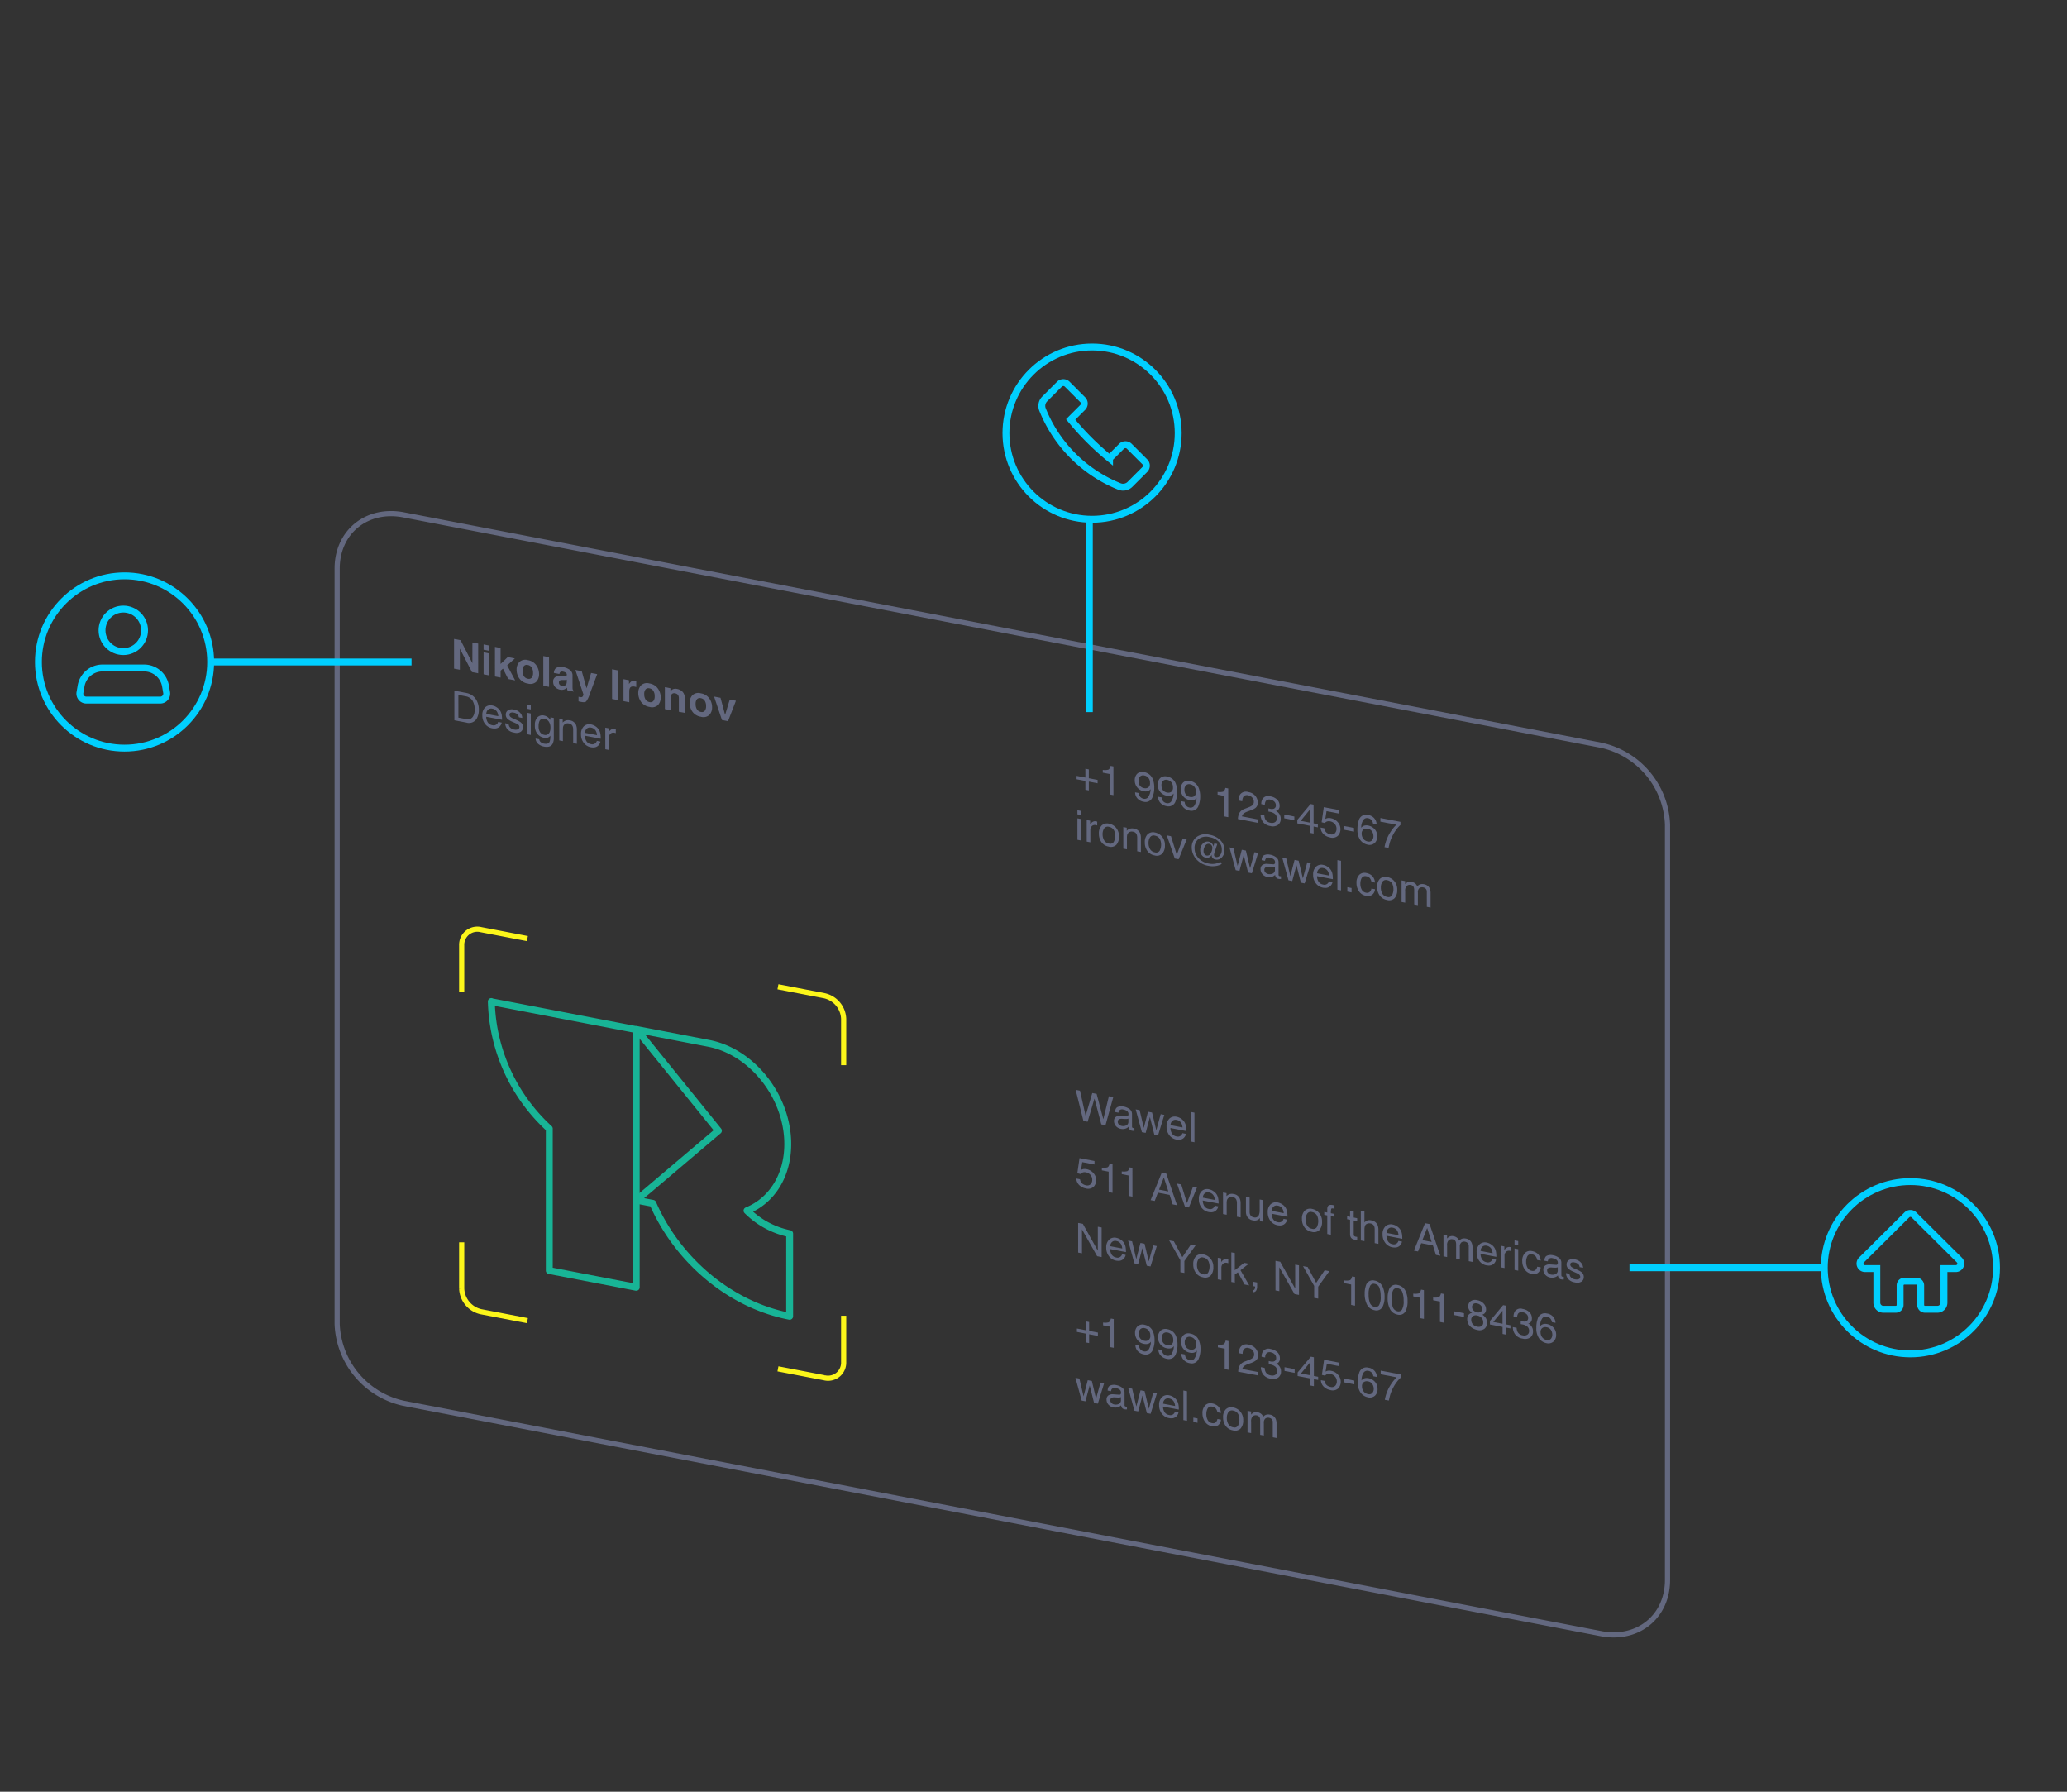 <svg id="Layer_3" data-name="Layer 3" xmlns="http://www.w3.org/2000/svg" viewBox="0 0 300 260"><rect x="0" y="0" width="300" height="260" fill="#333333" stroke="none"/><defs><style>.cls-1,.cls-2,.cls-3,.cls-5{fill:none;}.cls-1{stroke:#63687f;}.cls-1,.cls-3,.cls-5{stroke-miterlimit:10;}.cls-1,.cls-3{stroke-width:0.75px;}.cls-2{stroke:#18b496;stroke-linejoin:round;}.cls-3{stroke:#fcf61a;}.cls-4{fill:#63687f;}.cls-5{stroke:#00cfff;}</style></defs><title>illustr</title><path class="cls-1" d="M232.376,237.063,58.578,203.634a12.25,12.25,0,0,1-9.643-11.498V82.5c0-5.326,4.317-8.812,9.643-7.788l173.798,33.429a12.25,12.25,0,0,1,9.643,11.498V229.275C242.018,234.601,237.701,238.087,232.376,237.063Z"/><g id="Group-2-Copy"><path id="Path" class="cls-2" d="M71.31,145.334a25.893,25.893,0,0,0,8.412,18.445v20.594l12.618,2.427V149.407L79.722,146.98l-8.412-1.618Z"/><path id="Path-2" data-name="Path" class="cls-2" d="M114.333,166.011c0-6.847-5.143-13.391-11.468-14.607l-10.478-2.015,11.88,14.687-10.23,8.674-1.678,1.41,2.393.46c3.52,8.102,11.083,14.698,19.856,16.386V179.016a12.201,12.201,0,0,1-6.188-3.335C111.968,174.246,114.333,170.658,114.333,166.011Z"/></g><path class="cls-3" d="M76.546,136.202l-6.718-1.292a2.261,2.261,0,0,0-2.819,2.277v6.718"/><path class="cls-3" d="M122.447,154.567V147.849a3.581,3.581,0,0,0-2.819-3.361l-6.718-1.292"/><path class="cls-3" d="M112.91,198.634l6.718,1.292a2.261,2.261,0,0,0,2.819-2.277v-6.718"/><path class="cls-3" d="M67.009,180.268v6.718a3.581,3.581,0,0,0,2.819,3.361l6.718,1.292"/><path class="cls-4" d="M156.751,158.272l.811,3.649.969-3.308.631.121.973,3.68.807-3.338.637.122-1.126,4.079-.611-.117-.993-3.751-.995,3.369-.611-.117-1.125-4.51Z"/><path class="cls-4" d="M162.234,162.786a.53.53,0,0,0,.167.392.76.76,0,0,0,.395.207,1.111,1.111,0,0,0,.538-.026.575.575,0,0,0,.438-.615l0-.424a.762.762,0,0,1-.248.054,2.009,2.009,0,0,1-.298.001l-.319-.02a1.103,1.103,0,0,0-.43.037A.374.374,0,0,0,162.234,162.786Zm1.274-.82a.231.231,0,0,0,.243-.105.413.413,0,0,0,.035-.195.52.52,0,0,0-.194-.426,1.191,1.191,0,0,0-.546-.228.602.602,0,0,0-.585.11.61.61,0,0,0-.125.341l-.491-.094q.015-.576.374-.733a1.401,1.401,0,0,1,.839-.067,2.017,2.017,0,0,1,.898.383.883.883,0,0,1,.342.72l.001,1.804a.269.269,0,0,0,.032.138.205.205,0,0,0,.143.077c.023.005.05.009.079.013.029.001.06.003.094.003v.389a1.452,1.452,0,0,1-.187.008,1.4,1.4,0,0,1-.175-.025.544.544,0,0,1-.395-.269.872.872,0,0,1-.09-.307,1.024,1.024,0,0,1-.462.277,1.317,1.317,0,0,1-.663.028,1.226,1.226,0,0,1-.713-.4,1.073,1.073,0,0,1-.275-.716.705.705,0,0,1,.272-.624,1.101,1.101,0,0,1,.713-.158Z"/><path class="cls-4" d="M165.404,161.095l.604,2.583.61-2.35.59.113.615,2.571.639-2.33.526.101-.908,2.957-.546-.105-.639-2.546-.616,2.306-.546-.105-.905-3.305Z"/><path class="cls-4" d="M170.792,162.059a1.682,1.682,0,0,1,.646.282,1.563,1.563,0,0,1,.476.495,1.679,1.679,0,0,1,.211.593,3.771,3.771,0,0,1,.048.699l-2.295-.44a1.571,1.571,0,0,0,.226.809.947.947,0,0,0,.652.412.677.677,0,0,0,.856-.473l.517.099a.906.906,0,0,1-.137.36,1.019,1.019,0,0,1-.258.295.997.997,0,0,1-.593.202,1.788,1.788,0,0,1-.43-.035,1.652,1.652,0,0,1-.991-.614,1.965,1.965,0,0,1-.407-1.271,1.512,1.512,0,0,1,.409-1.146A1.143,1.143,0,0,1,170.792,162.059Zm.84,1.547a1.577,1.577,0,0,0-.149-.575.968.968,0,0,0-.722-.519.678.678,0,0,0-.608.147.81.81,0,0,0-.26.614Z"/><path class="cls-4" d="M172.835,161.357l.526.101.002,4.295-.526-.101Z"/><path class="cls-4" d="M156.757,171.123a.927.927,0,0,0,.418.703,1.194,1.194,0,0,0,.433.171.689.689,0,0,0,.692-.166.9.9,0,0,0,.225-.618,1.038,1.038,0,0,0-.269-.73,1.145,1.145,0,0,0-.641-.363.908.908,0,0,0-.467.016.762.762,0,0,0-.33.229l-.457-.114.318-2.193,2.175.417v.508l-1.78-.341-.177,1.129a1.03,1.03,0,0,1,.277-.113,1.339,1.339,0,0,1,.541.007,1.713,1.713,0,0,1,.977.559,1.484,1.484,0,0,1,.401,1.018,1.348,1.348,0,0,1-.368.976,1.216,1.216,0,0,1-1.169.229,1.829,1.829,0,0,1-.906-.46,1.42,1.42,0,0,1-.439-.97Z"/><path class="cls-4" d="M159.923,169.833l0-.403a2.009,2.009,0,0,0,.795-.032q.225-.088.336-.552l.415.079.002,4.169-.561-.107-.002-2.965Z"/><path class="cls-4" d="M162.811,170.387v-.404a2.001,2.001,0,0,0,.795-.031q.225-.089.336-.552l.415.079.002,4.169-.561-.108-.002-2.964Z"/><path class="cls-4" d="M169.57,172.888l-.653-2.022-.692,1.765Zm-.957-2.718.658.126,1.56,4.594-.637-.122-.436-1.37-1.699-.326-.464,1.198-.597-.115Z"/><path class="cls-4" d="M171.441,171.876l.837,2.71.873-2.382.576.11-1.18,2.905-.561-.107-1.157-3.353Z"/><path class="cls-4" d="M175.481,172.58a1.682,1.682,0,0,1,.646.282,1.574,1.574,0,0,1,.477.495,1.678,1.678,0,0,1,.211.593,3.776,3.776,0,0,1,.047.699l-2.295-.44a1.572,1.572,0,0,0,.226.809.947.947,0,0,0,.652.412.677.677,0,0,0,.856-.473l.517.099a.898.898,0,0,1-.137.359,1.013,1.013,0,0,1-.257.296.998.998,0,0,1-.594.202,1.8,1.8,0,0,1-.43-.035,1.653,1.653,0,0,1-.991-.614,1.965,1.965,0,0,1-.408-1.271,1.512,1.512,0,0,1,.409-1.146A1.143,1.143,0,0,1,175.481,172.58Zm.84,1.547a1.566,1.566,0,0,0-.149-.575.968.968,0,0,0-.722-.519.678.678,0,0,0-.608.147.809.809,0,0,0-.26.614Z"/><path class="cls-4" d="M177.51,173.04l.5.096v.444a1.07,1.07,0,0,1,.471-.304,1.175,1.175,0,0,1,.552-.014,1.151,1.151,0,0,1,.9.638,1.83,1.83,0,0,1,.129.752l.001,2.008-.535-.103-.001-1.973a1.175,1.175,0,0,0-.085-.478.653.653,0,0,0-.509-.39,1.018,1.018,0,0,0-.307-.02.664.664,0,0,0-.552.473,2.118,2.118,0,0,0-.038.463l.001,1.64-.526-.101Z"/><path class="cls-4" d="M181.369,173.78l.001,2.079a.972.972,0,0,0,.077.406.671.671,0,0,0,.523.381.601.601,0,0,0,.748-.348,1.775,1.775,0,0,0,.107-.701l-.001-1.538.526.101.002,3.131-.497-.095.006-.461a.8.8,0,0,1-.254.253.987.987,0,0,1-.731.105,1.189,1.189,0,0,1-.912-.622,1.494,1.494,0,0,1-.132-.666l-.001-2.128Z"/><path class="cls-4" d="M185.479,174.497a1.688,1.688,0,0,1,.646.282,1.565,1.565,0,0,1,.477.495,1.684,1.684,0,0,1,.211.593,3.74,3.74,0,0,1,.047.699l-2.295-.44a1.564,1.564,0,0,0,.225.809.946.946,0,0,0,.652.411.676.676,0,0,0,.856-.473l.517.1a.907.907,0,0,1-.137.359,1.016,1.016,0,0,1-.257.296,1.002,1.002,0,0,1-.593.202,1.768,1.768,0,0,1-.43-.036,1.651,1.651,0,0,1-.991-.614,1.961,1.961,0,0,1-.407-1.271,1.515,1.515,0,0,1,.409-1.147A1.145,1.145,0,0,1,185.479,174.497Zm.84,1.547a1.581,1.581,0,0,0-.149-.575.969.969,0,0,0-.723-.519.679.679,0,0,0-.608.146.811.811,0,0,0-.26.614Z"/><path class="cls-4" d="M190.418,178.307a.596.596,0,0,0,.716-.257,1.967,1.967,0,0,0,.055-1.586,1.003,1.003,0,0,0-.766-.579.626.626,0,0,0-.702.234,1.49,1.49,0,0,0-.219.847,1.705,1.705,0,0,0,.22.875A.973.973,0,0,0,190.418,178.307Zm.019-2.879a1.76,1.76,0,0,1,1.023.6,1.871,1.871,0,0,1,.419,1.268,1.737,1.737,0,0,1-.367,1.18,1.132,1.132,0,0,1-1.143.275,1.615,1.615,0,0,1-1.026-.633,2.033,2.033,0,0,1-.381-1.248,1.58,1.58,0,0,1,.4-1.18A1.141,1.141,0,0,1,190.437,175.428Z"/><path class="cls-4" d="M192.638,175.464a.813.813,0,0,1,.114-.458q.184-.234.71-.133c.033.006.067.014.102.022s.075.019.12.032l0,.479c-.054-.014-.094-.024-.12-.029-.024-.006-.046-.011-.067-.016-.16-.03-.256-.007-.287.071a2.32,2.32,0,0,0-.047.623l.521.1v.415l-.526-.101.002,2.702-.52-.1-.002-2.702-.436-.083v-.415l.435.083Z"/><path class="cls-4" d="M195.944,175.701l.532.102.001.874.5.096,0,.43-.5-.096.001,2.044a.273.273,0,0,0,.111.241.549.549,0,0,0,.205.071c.025.005.052.01.082.016.029.003.063.007.102.011l.001.415a1.083,1.083,0,0,1-.19.001,1.789,1.789,0,0,1-.21-.029.709.709,0,0,1-.5-.283.971.971,0,0,1-.132-.516l-.001-2.073-.424-.081,0-.43.424.081Z"/><path class="cls-4" d="M197.505,175.696l.527.101.001,1.602a1.151,1.151,0,0,1,.336-.269,1.03,1.03,0,0,1,.634-.045,1.186,1.186,0,0,1,.924.654,1.802,1.802,0,0,1,.132.748l.001,2.008-.541-.104-.001-1.973a1.22,1.22,0,0,0-.088-.523.705.705,0,0,0-.538-.36.776.776,0,0,0-.593.112q-.266.174-.266.8l.001,1.661-.526-.101Z"/><path class="cls-4" d="M202.143,177.694a1.688,1.688,0,0,1,.646.282,1.564,1.564,0,0,1,.477.495,1.684,1.684,0,0,1,.211.593,3.784,3.784,0,0,1,.047.699l-2.295-.44a1.563,1.563,0,0,0,.225.809.944.944,0,0,0,.652.412.676.676,0,0,0,.856-.473l.518.1a.907.907,0,0,1-.137.359,1.027,1.027,0,0,1-.257.296.998.998,0,0,1-.593.202,1.788,1.788,0,0,1-.43-.035,1.651,1.651,0,0,1-.991-.614,1.96,1.96,0,0,1-.407-1.271,1.516,1.516,0,0,1,.408-1.147A1.146,1.146,0,0,1,202.143,177.694Zm.84,1.547a1.579,1.579,0,0,0-.149-.575.967.967,0,0,0-.723-.518.677.677,0,0,0-.608.146.81.81,0,0,0-.26.614Z"/><path class="cls-4" d="M207.785,180.217l-.653-2.022-.692,1.765Zm-.957-2.718.658.126,1.56,4.594-.637-.122-.436-1.37-1.699-.326-.464,1.198-.597-.115Z"/><path class="cls-4" d="M209.503,179.176l.521.1,0,.445a1.309,1.309,0,0,1,.339-.271.912.912,0,0,1,.591-.066,1.131,1.131,0,0,1,.602.3,1.252,1.252,0,0,1,.234.355.86.86,0,0,1,.412-.292,1.06,1.06,0,0,1,.532-.021,1.103,1.103,0,0,1,.86.621,1.658,1.658,0,0,1,.123.684l.001,2.084-.546-.104-.002-2.175a.601.601,0,0,0-.158-.46.748.748,0,0,0-.38-.19.657.657,0,0,0-.535.105.77.77,0,0,0-.222.65l.001,1.822-.535-.103-.001-2.043a1.167,1.167,0,0,0-.076-.48.584.584,0,0,0-.448-.305.662.662,0,0,0-.543.127.969.969,0,0,0-.242.79l.001,1.66-.526-.101Z"/><path class="cls-4" d="M215.795,180.312a1.688,1.688,0,0,1,.646.282,1.565,1.565,0,0,1,.477.495,1.684,1.684,0,0,1,.211.593,3.766,3.766,0,0,1,.047.699l-2.295-.44a1.565,1.565,0,0,0,.226.809.945.945,0,0,0,.652.411.677.677,0,0,0,.856-.473l.517.1a.907.907,0,0,1-.137.359,1.025,1.025,0,0,1-.257.296.998.998,0,0,1-.593.202,1.788,1.788,0,0,1-.43-.035,1.651,1.651,0,0,1-.991-.614,1.96,1.96,0,0,1-.407-1.271,1.515,1.515,0,0,1,.409-1.147A1.145,1.145,0,0,1,215.795,180.312Zm.84,1.547a1.582,1.582,0,0,0-.15-.576.968.968,0,0,0-.722-.518.677.677,0,0,0-.608.146.81.81,0,0,0-.26.614Z"/><path class="cls-4" d="M217.838,180.774l.5.096v.541a.905.905,0,0,1,.301-.325.665.665,0,0,1,.552-.122c.01.002.026.006.05.013s.063.018.12.035v.555a.861.861,0,0,0-.088-.029c-.025-.007-.053-.013-.085-.019a.638.638,0,0,0-.611.14.742.742,0,0,0-.213.546l.001,1.801-.526-.101Z"/><path class="cls-4" d="M219.818,181.168l.535.103.002,3.116-.535-.103Zm-.001-1.178.535.102.001.597-.535-.103Z"/><path class="cls-4" d="M222.358,181.55a1.647,1.647,0,0,1,.859.422,1.507,1.507,0,0,1,.401.963l-.511-.098a1.154,1.154,0,0,0-.213-.52.83.83,0,0,0-.535-.296.597.597,0,0,0-.719.354,1.762,1.762,0,0,0-.14.759,1.692,1.692,0,0,0,.2.831.864.864,0,0,0,.626.442.59.59,0,0,0,.517-.1.88.88,0,0,0,.266-.498l.511.098a1.104,1.104,0,0,1-.438.829,1.218,1.218,0,0,1-.897.114,1.508,1.508,0,0,1-.98-.635,2.025,2.025,0,0,1-.366-1.193,1.603,1.603,0,0,1,.399-1.207A1.095,1.095,0,0,1,222.358,181.55Z"/><path class="cls-4" d="M224.549,184.359a.531.531,0,0,0,.167.392.757.757,0,0,0,.395.207,1.111,1.111,0,0,0,.538-.026.575.575,0,0,0,.438-.615v-.424a.76.76,0,0,1-.248.055,2.008,2.008,0,0,1-.298.001l-.319-.02a1.09,1.09,0,0,0-.429.038A.374.374,0,0,0,224.549,184.359Zm1.274-.82a.23.23,0,0,0,.243-.105.412.412,0,0,0,.035-.195.519.519,0,0,0-.193-.426,1.186,1.186,0,0,0-.546-.228.601.601,0,0,0-.585.11.608.608,0,0,0-.125.342l-.492-.094q.015-.576.374-.732a1.397,1.397,0,0,1,.839-.067,2.01,2.01,0,0,1,.898.382.883.883,0,0,1,.342.72l.001,1.804a.268.268,0,0,0,.032.138.207.207,0,0,0,.143.077c.023.004.05.008.079.012.029.001.06.003.094.003v.389a1.333,1.333,0,0,1-.187.008,1.375,1.375,0,0,1-.175-.025.546.546,0,0,1-.395-.269.869.869,0,0,1-.091-.307,1.028,1.028,0,0,1-.462.277,1.329,1.329,0,0,1-.663.028,1.23,1.23,0,0,1-.714-.4,1.073,1.073,0,0,1-.275-.716.702.702,0,0,1,.272-.623,1.096,1.096,0,0,1,.713-.159Z"/><path class="cls-4" d="M227.791,184.832a.902.902,0,0,0,.132.429,1.021,1.021,0,0,0,.69.387.949.949,0,0,0,.514-.027.341.341,0,0,0,.222-.352.419.419,0,0,0-.178-.341,2.617,2.617,0,0,0-.451-.235l-.418-.185a2.551,2.551,0,0,1-.59-.336.828.828,0,0,1-.34-.655.738.738,0,0,1,.318-.658,1.136,1.136,0,0,1,.862-.109,1.486,1.486,0,0,1,1.021.611,1.062,1.062,0,0,1,.19.604l-.497-.096a.732.732,0,0,0-.126-.348.983.983,0,0,0-.629-.328.688.688,0,0,0-.453.028.288.288,0,0,0-.152.272.465.465,0,0,0,.201.366,1.526,1.526,0,0,0,.345.195l.348.151a3.333,3.333,0,0,1,.76.412.864.864,0,0,1,.307.693.786.786,0,0,1-.318.661,1.19,1.19,0,0,1-.965.119,1.595,1.595,0,0,1-.991-.506,1.453,1.453,0,0,1-.31-.846Z"/><path class="cls-4" d="M156.477,177.464l.687.132,2.172,3.896-.002-3.479.553.106.002,4.295-.652-.125-2.204-3.898.002,3.477-.556-.107Z"/><path class="cls-4" d="M162.038,179.624a1.69,1.69,0,0,1,.646.282,1.565,1.565,0,0,1,.477.495,1.684,1.684,0,0,1,.211.593,3.83,3.83,0,0,1,.047.699l-2.295-.44a1.562,1.562,0,0,0,.226.809.944.944,0,0,0,.652.412.677.677,0,0,0,.856-.473l.517.1a.913.913,0,0,1-.137.359,1.037,1.037,0,0,1-.257.296,1,1,0,0,1-.594.202,1.8,1.8,0,0,1-.43-.035,1.65,1.65,0,0,1-.991-.614,1.964,1.964,0,0,1-.407-1.27,1.515,1.515,0,0,1,.409-1.147A1.144,1.144,0,0,1,162.038,179.624Zm.84,1.547a1.567,1.567,0,0,0-.149-.575.967.967,0,0,0-.722-.518.678.678,0,0,0-.608.146.81.81,0,0,0-.26.614Z"/><path class="cls-4" d="M164.31,180.13l.604,2.583.61-2.35.591.113.615,2.571.639-2.331.526.101-.907,2.957-.547-.105-.638-2.546-.616,2.306-.546-.105-.905-3.305Z"/><path class="cls-4" d="M169.692,179.999l.678.13,1.235,2.301,1.233-1.828.681.131-1.621,2.253.001,1.731-.581-.111-.002-1.731Z"/><path class="cls-4" d="M174.643,184.904a.596.596,0,0,0,.716-.257,1.965,1.965,0,0,0,.055-1.585,1.004,1.004,0,0,0-.766-.58.627.627,0,0,0-.702.234,1.495,1.495,0,0,0-.219.847,1.707,1.707,0,0,0,.22.876A.972.972,0,0,0,174.643,184.904Zm.019-2.879a1.763,1.763,0,0,1,1.023.6,1.87,1.87,0,0,1,.419,1.268,1.738,1.738,0,0,1-.367,1.18,1.131,1.131,0,0,1-1.143.275,1.615,1.615,0,0,1-1.026-.633,2.03,2.03,0,0,1-.381-1.248,1.581,1.581,0,0,1,.4-1.181A1.141,1.141,0,0,1,174.662,182.025Z"/><path class="cls-4" d="M176.746,182.515l.5.096v.541a.893.893,0,0,1,.301-.325.667.667,0,0,1,.552-.122c.01.002.026.006.049.013s.063.018.12.035l0,.556a.894.894,0,0,0-.088-.028c-.025-.007-.053-.013-.084-.019a.636.636,0,0,0-.611.14.738.738,0,0,0-.213.546l.001,1.801-.526-.101Z"/><path class="cls-4" d="M178.713,181.729l.505.097.001,2.494,1.35-1.071.672.129-1.198.943,1.267,2.201-.672-.129-.977-1.766-.442.319.001,1.175-.505-.097Z"/><path class="cls-4" d="M181.832,187.233a.287.287,0,0,0,.284-.229.717.717,0,0,0,.044-.246.24.24,0,0,0-.003-.038.14.14,0,0,0-.006-.037l-.319-.061,0-.637.626.12,0,.591a1.122,1.122,0,0,1-.14.584.507.507,0,0,1-.484.232Z"/><path class="cls-4" d="M185.121,182.958l.687.132,2.172,3.896-.002-3.479.553.106.002,4.295-.652-.125-2.204-3.898.002,3.476-.555-.106Z"/><path class="cls-4" d="M189.115,183.724l.678.131,1.235,2.3,1.232-1.827.682.131-1.621,2.253.001,1.731-.582-.112-.001-1.731Z"/><path class="cls-4" d="M195.12,186.206l-.001-.404a1.985,1.985,0,0,0,.795-.032q.225-.088.336-.552l.415.08.002,4.169-.561-.108-.002-2.965Z"/><path class="cls-4" d="M199.499,185.824a1.573,1.573,0,0,1,1.175.895,3.35,3.35,0,0,1,.281,1.472,3.08,3.08,0,0,1-.254,1.363,1.007,1.007,0,0,1-1.204.57,1.537,1.537,0,0,1-1.123-.87,3.365,3.365,0,0,1-.307-1.527,3.32,3.32,0,0,1,.183-1.19A1.012,1.012,0,0,1,199.499,185.824Zm-.004,3.82a.616.616,0,0,0,.652-.237,2.357,2.357,0,0,0,.241-1.304,3.612,3.612,0,0,0-.176-1.206.853.853,0,0,0-.681-.593.579.579,0,0,0-.681.308,2.746,2.746,0,0,0-.213,1.245,3.413,3.413,0,0,0,.138,1.056A.962.962,0,0,0,199.495,189.644Z"/><path class="cls-4" d="M202.832,186.463a1.575,1.575,0,0,1,1.176.895,3.352,3.352,0,0,1,.282,1.472,3.085,3.085,0,0,1-.254,1.363,1.008,1.008,0,0,1-1.204.57,1.537,1.537,0,0,1-1.123-.87,3.367,3.367,0,0,1-.308-1.526,3.331,3.331,0,0,1,.184-1.19A1.012,1.012,0,0,1,202.832,186.463Zm-.004,3.82a.614.614,0,0,0,.651-.238,2.35,2.35,0,0,0,.242-1.304,3.624,3.624,0,0,0-.176-1.206.852.852,0,0,0-.681-.593.58.58,0,0,0-.681.308,2.742,2.742,0,0,0-.212,1.246,3.421,3.421,0,0,0,.138,1.056A.963.963,0,0,0,202.828,190.283Z"/><path class="cls-4" d="M205.118,188.124l0-.404a1.997,1.997,0,0,0,.795-.032q.225-.088.336-.552l.415.079.003,4.17-.562-.108-.002-2.965Z"/><path class="cls-4" d="M208.007,188.678l-.001-.404a2.006,2.006,0,0,0,.796-.031q.224-.089.336-.552l.415.079.002,4.169-.561-.107-.002-2.965Z"/><path class="cls-4" d="M211.015,190.281l1.467.281,0,.541-1.468-.282Z"/><path class="cls-4" d="M214.389,190.434a.645.645,0,0,0,.544-.089.52.52,0,0,0,.195-.427.741.741,0,0,0-.187-.466.928.928,0,0,0-.57-.305.601.601,0,0,0-.549.091.566.566,0,0,0-.17.426.672.672,0,0,0,.22.504A1.006,1.006,0,0,0,214.389,190.434Zm.033,2.079a.817.817,0,0,0,.605-.08.59.59,0,0,0,.243-.544.922.922,0,0,0-.249-.665,1.163,1.163,0,0,0-.637-.332.776.776,0,0,0-.617.098.626.626,0,0,0-.236.548.976.976,0,0,0,.216.608A1.079,1.079,0,0,0,214.422,192.513Zm-.749-2.015a1.355,1.355,0,0,1-.343-.285.989.989,0,0,1-.231-.652.894.894,0,0,1,.338-.739,1.142,1.142,0,0,1,.962-.152,1.629,1.629,0,0,1,.944.5,1.193,1.193,0,0,1,.342.805.821.821,0,0,1-.198.597.915.915,0,0,1-.345.203,1.769,1.769,0,0,1,.409.353,1.259,1.259,0,0,1,.278.814,1.077,1.077,0,0,1-.371.868,1.212,1.212,0,0,1-1.049.181,1.984,1.984,0,0,1-1.035-.528,1.408,1.408,0,0,1-.422-1.046.964.964,0,0,1,.181-.605A.875.875,0,0,1,213.673,190.498Z"/><path class="cls-4" d="M218.073,192.09l-.001-1.897-1.341,1.64Zm.01,1.484-.001-1.024-1.836-.352,0-.515,1.916-2.293.444.085.002,2.716.617.118v.459l-.617-.118.001,1.024Z"/><path class="cls-4" d="M220.982,194.245a1.637,1.637,0,0,1-1.079-.613,1.794,1.794,0,0,1-.333-1.058l.55.105a1.568,1.568,0,0,0,.152.62,1.002,1.002,0,0,0,.74.472.856.856,0,0,0,.667-.094.595.595,0,0,0,.25-.525.808.808,0,0,0-.266-.656,1.578,1.578,0,0,0-.734-.313c-.035-.007-.071-.013-.108-.018-.035-.007-.071-.013-.108-.018v-.465c.055.016.101.029.137.038s.077.018.12.026a1.044,1.044,0,0,0,.485,0,.476.476,0,0,0,.333-.521.697.697,0,0,0-.223-.525,1.011,1.011,0,0,0-.517-.269.641.641,0,0,0-.728.211,1.066,1.066,0,0,0-.126.525l-.52-.1a1.385,1.385,0,0,1,.187-.759.98.98,0,0,1,1.131-.368,1.846,1.846,0,0,1,.991.477,1.209,1.209,0,0,1,.351.892.776.776,0,0,1-.207.586.679.679,0,0,1-.333.17,1.176,1.176,0,0,1,.515.45,1.218,1.218,0,0,1,.188.667,1.063,1.063,0,0,1-.395.901A1.37,1.37,0,0,1,220.982,194.245Z"/><path class="cls-4" d="M224.509,190.603a1.421,1.421,0,0,1,.976.553,1.451,1.451,0,0,1,.278.802l-.52-.1a1.156,1.156,0,0,0-.15-.417.832.832,0,0,0-.576-.374.652.652,0,0,0-.702.275,2.042,2.042,0,0,0-.289,1.111.874.874,0,0,1,.456-.31,1.236,1.236,0,0,1,.562-.009,1.685,1.685,0,0,1,.918.512,1.499,1.499,0,0,1,.393,1.078,1.27,1.27,0,0,1-.371.94,1.118,1.118,0,0,1-1.058.236,1.701,1.701,0,0,1-1.015-.639,2.49,2.49,0,0,1-.428-1.585,3.715,3.715,0,0,1,.189-1.288A1.083,1.083,0,0,1,224.509,190.603Zm-.036,3.838a.609.609,0,0,0,.619-.159.916.916,0,0,0,.207-.621,1.306,1.306,0,0,0-.184-.646.911.911,0,0,0-.67-.421.762.762,0,0,0-.596.111.711.711,0,0,0-.254.629,1.181,1.181,0,0,0,.231.714A1.014,1.014,0,0,0,224.473,194.441Z"/><path class="cls-4" d="M156.299,193.274v-.491l1.274.245,0-1.284.5.096.001,1.284,1.274.245.001.491-1.275-.244.001,1.281-.5-.096-.001-1.28Z"/><path class="cls-4" d="M160.099,192.319l0-.403a1.984,1.984,0,0,0,.795-.032q.225-.088.336-.552l.416.08.002,4.169-.562-.108-.002-2.965Z"/><path class="cls-4" d="M165.321,195.273a.832.832,0,0,0,.337.667.883.883,0,0,0,.362.157.682.682,0,0,0,.643-.19,2.202,2.202,0,0,0,.376-1.206.748.748,0,0,1-.435.308,1.307,1.307,0,0,1-.556.005,1.554,1.554,0,0,1-.959-.562,1.628,1.628,0,0,1-.351-1.038,1.303,1.303,0,0,1,.347-.936,1.054,1.054,0,0,1,1.026-.236,1.613,1.613,0,0,1,1.264,1.067,3.198,3.198,0,0,1,.194,1.171,3.399,3.399,0,0,1-.23,1.318,1.072,1.072,0,0,1-1.298.739,1.544,1.544,0,0,1-.933-.5,1.32,1.32,0,0,1-.319-.868Zm.798-.706a.784.784,0,0,0,.57-.095.73.73,0,0,0,.26-.672,1.081,1.081,0,0,0-.234-.732.999.999,0,0,0-.591-.341.659.659,0,0,0-.614.143.852.852,0,0,0-.225.646,1.164,1.164,0,0,0,.199.69A.965.965,0,0,0,166.119,194.567Z"/><path class="cls-4" d="M168.654,195.912a.831.831,0,0,0,.336.667.889.889,0,0,0,.363.158.683.683,0,0,0,.643-.19,2.202,2.202,0,0,0,.376-1.206.748.748,0,0,1-.435.308,1.305,1.305,0,0,1-.555.005,1.55,1.55,0,0,1-.959-.561,1.626,1.626,0,0,1-.351-1.038,1.304,1.304,0,0,1,.347-.936,1.055,1.055,0,0,1,1.026-.236,1.612,1.612,0,0,1,1.263,1.067,3.201,3.201,0,0,1,.193,1.171,3.392,3.392,0,0,1-.23,1.319,1.071,1.071,0,0,1-1.297.739,1.542,1.542,0,0,1-.933-.5,1.32,1.32,0,0,1-.319-.868Zm.798-.707a.781.781,0,0,0,.57-.095.73.73,0,0,0,.26-.672,1.084,1.084,0,0,0-.234-.732.999.999,0,0,0-.591-.341.661.661,0,0,0-.613.142.854.854,0,0,0-.225.647,1.162,1.162,0,0,0,.199.69A.965.965,0,0,0,169.452,195.206Z"/><path class="cls-4" d="M171.987,196.551a.829.829,0,0,0,.337.667.877.877,0,0,0,.362.157.681.681,0,0,0,.643-.189,2.195,2.195,0,0,0,.376-1.205.752.752,0,0,1-.435.308,1.307,1.307,0,0,1-.555.005,1.554,1.554,0,0,1-.96-.561,1.631,1.631,0,0,1-.351-1.038,1.302,1.302,0,0,1,.348-.936,1.054,1.054,0,0,1,1.025-.236,1.611,1.611,0,0,1,1.263,1.067,3.196,3.196,0,0,1,.194,1.171,3.381,3.381,0,0,1-.23,1.318,1.071,1.071,0,0,1-1.298.739,1.542,1.542,0,0,1-.933-.5,1.32,1.32,0,0,1-.319-.868Zm.797-.706a.784.784,0,0,0,.57-.095.728.728,0,0,0,.26-.672,1.078,1.078,0,0,0-.234-.732.998.998,0,0,0-.591-.342.659.659,0,0,0-.614.143.851.851,0,0,0-.225.647,1.164,1.164,0,0,0,.199.69A.961.961,0,0,0,172.784,195.845Z"/><path class="cls-4" d="M176.762,195.515l0-.404a2.007,2.007,0,0,0,.795-.032q.225-.088.336-.552l.415.079.002,4.169-.561-.107-.002-2.965Z"/><path class="cls-4" d="M179.711,199.045a2.147,2.147,0,0,1,.222-.899,1.386,1.386,0,0,1,.76-.583l.561-.217a2.037,2.037,0,0,0,.529-.273.628.628,0,0,0,.24-.51.92.92,0,0,0-.219-.621.984.984,0,0,0-.585-.329.63.63,0,0,0-.748.266,1.302,1.302,0,0,0-.123.584l-.535-.103a1.651,1.651,0,0,1,.201-.853,1.054,1.054,0,0,1,1.207-.376,1.611,1.611,0,0,1,1.05.59,1.552,1.552,0,0,1,.334.93.967.967,0,0,1-.353.791,2.683,2.683,0,0,1-.734.362l-.4.145a2.045,2.045,0,0,0-.45.215.846.846,0,0,0-.368.493l2.286.438.001.497Z"/><path class="cls-4" d="M184.412,200.06a1.636,1.636,0,0,1-1.079-.613,1.793,1.793,0,0,1-.333-1.058l.549.105a1.565,1.565,0,0,0,.153.619,1.001,1.001,0,0,0,.74.473.855.855,0,0,0,.666-.094.595.595,0,0,0,.251-.525.81.81,0,0,0-.266-.656,1.582,1.582,0,0,0-.734-.314c-.035-.006-.071-.012-.108-.018-.036-.007-.071-.013-.108-.018v-.465c.054.016.1.029.137.038s.077.018.12.026a1.032,1.032,0,0,0,.485-.001.475.475,0,0,0,.333-.52.7.7,0,0,0-.223-.525,1.011,1.011,0,0,0-.517-.269.641.641,0,0,0-.728.211,1.066,1.066,0,0,0-.126.525l-.52-.1a1.381,1.381,0,0,1,.186-.759.98.98,0,0,1,1.131-.368,1.844,1.844,0,0,1,.991.477,1.208,1.208,0,0,1,.351.891.777.777,0,0,1-.207.586.68.68,0,0,1-.333.17,1.182,1.182,0,0,1,.515.45,1.217,1.217,0,0,1,.187.667,1.061,1.061,0,0,1-.394.901A1.367,1.367,0,0,1,184.412,200.06Z"/><path class="cls-4" d="M186.437,198.396l1.468.282v.541l-1.468-.281Z"/><path class="cls-4" d="M190.162,199.567l-.001-1.897-1.341,1.64Zm.009,1.484,0-1.023-1.836-.352v-.514l1.916-2.293.445.085.001,2.716.617.118,0,.459-.617-.118,0,1.023Z"/><path class="cls-4" d="M192.255,200.383a.928.928,0,0,0,.418.703,1.175,1.175,0,0,0,.433.17.69.69,0,0,0,.693-.165.901.901,0,0,0,.225-.618,1.035,1.035,0,0,0-.27-.73,1.138,1.138,0,0,0-.64-.362.903.903,0,0,0-.468.015.766.766,0,0,0-.331.229l-.456-.113.318-2.194,2.175.417.001.509-1.78-.341-.178,1.13a1.031,1.031,0,0,1,.278-.114,1.339,1.339,0,0,1,.541.007,1.711,1.711,0,0,1,.976.558,1.488,1.488,0,0,1,.402,1.019,1.351,1.351,0,0,1-.368.976,1.218,1.218,0,0,1-1.169.229,1.824,1.824,0,0,1-.906-.46,1.42,1.42,0,0,1-.439-.97Z"/><path class="cls-4" d="M195.096,200.057l1.468.282v.541l-1.467-.282Z"/><path class="cls-4" d="M198.591,198.462a1.421,1.421,0,0,1,.977.553,1.449,1.449,0,0,1,.278.801l-.521-.1a1.157,1.157,0,0,0-.149-.417.833.833,0,0,0-.576-.373.651.651,0,0,0-.701.275,2.029,2.029,0,0,0-.289,1.111.873.873,0,0,1,.456-.31,1.231,1.231,0,0,1,.561-.01,1.687,1.687,0,0,1,.919.512,1.5,1.5,0,0,1,.392,1.078,1.271,1.271,0,0,1-.37.941,1.118,1.118,0,0,1-1.058.235,1.705,1.705,0,0,1-1.015-.639,2.49,2.49,0,0,1-.427-1.585,3.704,3.704,0,0,1,.189-1.288A1.081,1.081,0,0,1,198.591,198.462Zm-.036,3.837a.608.608,0,0,0,.62-.159.917.917,0,0,0,.207-.621,1.3,1.3,0,0,0-.184-.646.91.91,0,0,0-.67-.421.761.761,0,0,0-.596.111.713.713,0,0,0-.254.629,1.179,1.179,0,0,0,.231.714A1.01,1.01,0,0,0,198.555,202.299Z"/><path class="cls-4" d="M203.304,199.453l0,.459a3.752,3.752,0,0,0-.537.578,5.43,5.43,0,0,0-.59.933,5.847,5.847,0,0,0-.385.922q-.085.273-.219.891l-.582-.112a5.929,5.929,0,0,1,.876-2.217,5.709,5.709,0,0,1,.841-1.04l-2.316-.444,0-.529Z"/><path class="cls-4" d="M156.663,200.046l.603,2.583.61-2.35.591.113.615,2.571.639-2.33.526.101-.908,2.957-.546-.105-.639-2.546-.616,2.305-.546-.105-.905-3.304Z"/><path class="cls-4" d="M161.151,203.204a.531.531,0,0,0,.167.392.755.755,0,0,0,.395.207,1.105,1.105,0,0,0,.538-.025.576.576,0,0,0,.438-.615l0-.424a.763.763,0,0,1-.249.055,2.001,2.001,0,0,1-.298.001l-.319-.02a1.1,1.1,0,0,0-.43.037A.374.374,0,0,0,161.151,203.204Zm1.274-.819a.231.231,0,0,0,.243-.105.427.427,0,0,0,.035-.196.52.52,0,0,0-.193-.426,1.194,1.194,0,0,0-.547-.228.601.601,0,0,0-.584.11.611.611,0,0,0-.126.341l-.491-.094q.014-.577.374-.733a1.401,1.401,0,0,1,.839-.067,2.03,2.03,0,0,1,.898.382.884.884,0,0,1,.343.721l.001,1.804a.266.266,0,0,0,.032.138.202.202,0,0,0,.143.077c.024.005.05.009.079.012s.06.003.093.004l0,.389a1.419,1.419,0,0,1-.187.008,1.473,1.473,0,0,1-.176-.025.547.547,0,0,1-.395-.269.878.878,0,0,1-.09-.307,1.025,1.025,0,0,1-.462.277,1.32,1.32,0,0,1-.664.028,1.224,1.224,0,0,1-.713-.4,1.066,1.066,0,0,1-.275-.717.702.702,0,0,1,.271-.623,1.101,1.101,0,0,1,.713-.158Z"/><path class="cls-4" d="M164.322,201.515l.603,2.583.61-2.351.59.113.616,2.571.639-2.331.526.101-.907,2.957-.547-.105-.639-2.546-.615,2.306-.547-.105-.905-3.305Z"/><path class="cls-4" d="M169.71,202.478a1.678,1.678,0,0,1,.646.281,1.564,1.564,0,0,1,.477.495,1.685,1.685,0,0,1,.211.593,3.742,3.742,0,0,1,.047.699l-2.295-.44a1.565,1.565,0,0,0,.226.809.947.947,0,0,0,.652.412.678.678,0,0,0,.856-.473l.517.099a.907.907,0,0,1-.137.359,1.017,1.017,0,0,1-.257.296,1.002,1.002,0,0,1-.593.202,1.764,1.764,0,0,1-.43-.036,1.651,1.651,0,0,1-.991-.614,1.96,1.96,0,0,1-.407-1.271,1.516,1.516,0,0,1,.408-1.147A1.144,1.144,0,0,1,169.71,202.478Zm.84,1.547a1.581,1.581,0,0,0-.149-.575.969.969,0,0,0-.723-.519.679.679,0,0,0-.608.146.811.811,0,0,0-.26.614Z"/><path class="cls-4" d="M171.752,201.777l.526.101.003,4.295-.526-.101Z"/><path class="cls-4" d="M173.198,205.711l.611.117,0,.637-.611-.117Z"/><path class="cls-4" d="M175.945,203.653a1.648,1.648,0,0,1,.86.423,1.51,1.51,0,0,1,.401.963l-.512-.098a1.145,1.145,0,0,0-.213-.52.829.829,0,0,0-.535-.295.597.597,0,0,0-.719.353,1.767,1.767,0,0,0-.14.759,1.687,1.687,0,0,0,.2.831.862.862,0,0,0,.626.442.587.587,0,0,0,.517-.1.876.876,0,0,0,.266-.498l.512.098a1.102,1.102,0,0,1-.438.829,1.214,1.214,0,0,1-.897.114,1.506,1.506,0,0,1-.98-.635,2.021,2.021,0,0,1-.366-1.193,1.6,1.6,0,0,1,.4-1.207A1.095,1.095,0,0,1,175.945,203.653Z"/><path class="cls-4" d="M178.975,207.117a.596.596,0,0,0,.716-.257,1.967,1.967,0,0,0,.055-1.586,1.002,1.002,0,0,0-.766-.579.626.626,0,0,0-.702.234,1.491,1.491,0,0,0-.219.847,1.707,1.707,0,0,0,.22.876A.972.972,0,0,0,178.975,207.117Zm.019-2.879a1.76,1.76,0,0,1,1.023.6,1.871,1.871,0,0,1,.419,1.268,1.738,1.738,0,0,1-.367,1.18,1.132,1.132,0,0,1-1.143.275,1.615,1.615,0,0,1-1.027-.633,2.037,2.037,0,0,1-.381-1.248,1.578,1.578,0,0,1,.4-1.181A1.14,1.14,0,0,1,178.994,204.238Z"/><path class="cls-4" d="M181.064,204.726l.52.101v.444a1.31,1.31,0,0,1,.339-.271.913.913,0,0,1,.59-.065,1.127,1.127,0,0,1,.602.299,1.267,1.267,0,0,1,.234.355.858.858,0,0,1,.412-.292,1.056,1.056,0,0,1,.532-.02,1.099,1.099,0,0,1,.859.621,1.65,1.65,0,0,1,.123.684l.001,2.085-.546-.105-.001-2.175a.602.602,0,0,0-.159-.46.74.74,0,0,0-.38-.19.657.657,0,0,0-.535.105.772.772,0,0,0-.222.65l.001,1.822-.535-.103-.001-2.043a1.167,1.167,0,0,0-.077-.48.583.583,0,0,0-.447-.305.662.662,0,0,0-.544.126.971.971,0,0,0-.242.79l.001,1.661-.526-.101Z"/><path class="cls-4" d="M69.404,97.7l-.901-.173-1.762-3.399.002,3.061-.839-.161-.002-4.31.944.181,1.718,3.338L68.563,93.23l.839.161Z"/><path class="cls-4" d="M71.034,94.826l.002,3.187-.845-.162-.002-3.187Zm-.001-1.149.001.769-.845-.162-.001-.769Z"/><path class="cls-4" d="M74.769,98.729l-1.006-.193L73,97.027l-.345.293.001,1.003-.818-.157-.002-4.295.818.157.001,2.321,1.037-1,1.032.198L73.61,96.554Z"/><path class="cls-4" d="M77.834,96.534a2.191,2.191,0,0,1,.404,1.273,1.558,1.558,0,0,1-.403,1.124,1.271,1.271,0,0,1-1.225.262,1.846,1.846,0,0,1-1.225-.732,2.183,2.183,0,0,1-.405-1.279,1.566,1.566,0,0,1,.403-1.119,1.257,1.257,0,0,1,1.224-.271A1.834,1.834,0,0,1,77.834,96.534Zm-1.228-.037a.562.562,0,0,0-.564.152,1.033,1.033,0,0,0-.195.699,1.394,1.394,0,0,0,.196.777.841.841,0,0,0,.565.368.555.555,0,0,0,.561-.152,1.047,1.047,0,0,0,.196-.702,1.376,1.376,0,0,0-.197-.774A.831.831,0,0,0,76.606,96.497Z"/><path class="cls-4" d="M78.854,95.203l.833.16.003,4.309-.833-.16Z"/><path class="cls-4" d="M80.623,97.01a1.177,1.177,0,0,1,1.134-.203,2.372,2.372,0,0,1,.93.386.983.983,0,0,1,.407.862l.001,1.462q-.001.152.006.369a.522.522,0,0,0,.05.232.39.39,0,0,0,.123.12v.123l-.907-.174a1.126,1.126,0,0,1-.053-.191c-.009-.059-.017-.124-.023-.198a1.307,1.307,0,0,1-.398.242,1.092,1.092,0,0,1-.608.038,1.294,1.294,0,0,1-.717-.383,1.069,1.069,0,0,1-.281-.756.73.73,0,0,1,.453-.764,1.81,1.81,0,0,1,.731-.065l.283.019a1.204,1.204,0,0,0,.33-.01.198.198,0,0,0,.179-.203.343.343,0,0,0-.138-.295.965.965,0,0,0-.398-.152.453.453,0,0,0-.418.066.493.493,0,0,0-.117.27l-.804-.154A1.023,1.023,0,0,1,80.623,97.01Zm.621,2.358a.53.53,0,0,0,.286.151.748.748,0,0,0,.494-.063q.228-.114.236-.53v-.31a.773.773,0,0,1-.161.051,1.277,1.277,0,0,1-.219.014l-.187-.001a1.075,1.075,0,0,0-.377.042.306.306,0,0,0-.193.317A.438.438,0,0,0,81.244,99.369Z"/><path class="cls-4" d="M85.132,99.881l.656-2.224.886.17-1.092,2.925a3.484,3.484,0,0,1-.499,1.027q-.184.184-.737.078c-.074-.014-.133-.027-.178-.037q-.067-.013-.202-.048v-.667l.105.026a1.35,1.35,0,0,0,.234.036.364.364,0,0,0,.187-.031.34.34,0,0,0,.135-.182.379.379,0,0,0,.052-.183l-1.171-3.552.927.178Z"/><path class="cls-4" d="M88.831,97.117l.895.172.002,4.31-.894-.172Z"/><path class="cls-4" d="M92.104,99.636q-.503-.096-.675.198a1.157,1.157,0,0,0-.096.549l.001,1.523-.839-.161-.002-3.187.795.152v.556a1.334,1.334,0,0,1,.336-.371.81.81,0,0,1,.608-.079.209.209,0,0,1,.038.01q.018.003.073.017l.001.854c-.053-.016-.099-.029-.14-.039S92.129,99.641,92.104,99.636Z"/><path class="cls-4" d="M95.491,99.921a2.19,2.19,0,0,1,.404,1.273,1.558,1.558,0,0,1-.403,1.124,1.27,1.27,0,0,1-1.225.262,1.847,1.847,0,0,1-1.225-.732,2.183,2.183,0,0,1-.405-1.279,1.566,1.566,0,0,1,.403-1.119,1.256,1.256,0,0,1,1.224-.271A1.834,1.834,0,0,1,95.491,99.921Zm-1.228-.037a.562.562,0,0,0-.564.152,1.034,1.034,0,0,0-.195.699,1.388,1.388,0,0,0,.196.777.839.839,0,0,0,.564.368.555.555,0,0,0,.561-.152,1.045,1.045,0,0,0,.196-.702,1.377,1.377,0,0,0-.197-.774A.827.827,0,0,0,94.263,99.884Z"/><path class="cls-4" d="M97.994,100.614a.473.473,0,0,0-.581.248,1.125,1.125,0,0,0-.082.47l.001,1.725-.831-.159L96.5,99.716l.804.154v.465a1.066,1.066,0,0,1,.304-.296.947.947,0,0,1,.652-.068,1.488,1.488,0,0,1,.807.415,1.251,1.251,0,0,1,.316.917l.001,2.146-.853-.164-.001-1.938a.974.974,0,0,0-.068-.399A.597.597,0,0,0,97.994,100.614Z"/><path class="cls-4" d="M102.948,101.351a2.191,2.191,0,0,1,.404,1.273,1.56,1.56,0,0,1-.403,1.124,1.271,1.271,0,0,1-1.225.262,1.847,1.847,0,0,1-1.225-.732,2.188,2.188,0,0,1-.404-1.279,1.565,1.565,0,0,1,.403-1.118,1.258,1.258,0,0,1,1.225-.271A1.835,1.835,0,0,1,102.948,101.351Zm-1.228-.037a.562.562,0,0,0-.564.152,1.034,1.034,0,0,0-.196.699,1.392,1.392,0,0,0,.196.777.841.841,0,0,0,.565.368.555.555,0,0,0,.561-.153,1.048,1.048,0,0,0,.196-.702,1.376,1.376,0,0,0-.197-.774A.831.831,0,0,0,101.72,101.314Z"/><path class="cls-4" d="M103.638,101.08l.936.179.665,2.478.677-2.221.895.172-1.147,2.966-.88-.169Z"/><path class="cls-4" d="M67.572,104.335a1.572,1.572,0,0,0,.485.032.826.826,0,0,0,.555-.332,1.486,1.486,0,0,0,.248-.619,2.657,2.657,0,0,0-.276-1.743,1.461,1.461,0,0,0-1.021-.637l-1.032-.198.002,3.298Zm-1.625-4.109,1.74.334a2.059,2.059,0,0,1,1.374.892,2.699,2.699,0,0,1,.436,1.537,2.58,2.58,0,0,1-.256,1.187,1.292,1.292,0,0,1-1.558.678l-1.734-.333Z"/><path class="cls-4" d="M71.483,102.381a1.684,1.684,0,0,1,.646.282,1.566,1.566,0,0,1,.477.495,1.682,1.682,0,0,1,.211.593,3.76,3.76,0,0,1,.047.699l-2.295-.44a1.565,1.565,0,0,0,.225.809.945.945,0,0,0,.652.412.677.677,0,0,0,.856-.473l.517.099a.91.91,0,0,1-.137.359,1.02,1.02,0,0,1-.257.296.999.999,0,0,1-.593.202,1.784,1.784,0,0,1-.43-.036,1.652,1.652,0,0,1-.991-.614,1.96,1.96,0,0,1-.407-1.271,1.514,1.514,0,0,1,.408-1.147A1.146,1.146,0,0,1,71.483,102.381Zm.839,1.547a1.571,1.571,0,0,0-.149-.576.968.968,0,0,0-.723-.518.678.678,0,0,0-.608.146.81.81,0,0,0-.26.614Z"/><path class="cls-4" d="M73.825,105.05a.902.902,0,0,0,.132.429,1.02,1.02,0,0,0,.69.387.945.945,0,0,0,.514-.027.34.34,0,0,0,.222-.352.42.42,0,0,0-.178-.341,2.614,2.614,0,0,0-.451-.235l-.418-.185a2.569,2.569,0,0,1-.59-.336.828.828,0,0,1-.34-.656.737.737,0,0,1,.318-.658,1.136,1.136,0,0,1,.862-.109,1.487,1.487,0,0,1,1.021.611,1.058,1.058,0,0,1,.19.604l-.497-.095a.733.733,0,0,0-.126-.349.982.982,0,0,0-.629-.328.691.691,0,0,0-.453.027.289.289,0,0,0-.152.272.465.465,0,0,0,.202.366,1.502,1.502,0,0,0,.345.195l.348.151a3.333,3.333,0,0,1,.76.412.865.865,0,0,1,.307.693.786.786,0,0,1-.319.661,1.19,1.19,0,0,1-.964.119,1.592,1.592,0,0,1-.991-.506,1.452,1.452,0,0,1-.31-.846Z"/><path class="cls-4" d="M76.504,103.429l.535.103.002,3.117-.535-.103Zm0-1.178.535.103,0,.596-.535-.102Z"/><path class="cls-4" d="M78.943,103.827a1.376,1.376,0,0,1,.643.305,1.933,1.933,0,0,1,.304.356v-.395l.485.093.002,2.848a1.885,1.885,0,0,1-.175.908q-.327.575-1.236.4a1.81,1.81,0,0,1-.851-.391,1.099,1.099,0,0,1-.386-.782l.535.103a.736.736,0,0,0,.152.354.942.942,0,0,0,.561.283q.605.116.792-.275a2.237,2.237,0,0,0,.102-.878.783.783,0,0,1-.38.284,1.188,1.188,0,0,1-.587.004,1.569,1.569,0,0,1-.892-.531,1.874,1.874,0,0,1-.381-1.269,1.536,1.536,0,0,1,.382-1.154A1.001,1.001,0,0,1,78.943,103.827Zm.948,1.79a1.513,1.513,0,0,0-.24-.908.965.965,0,0,0-.611-.398.611.611,0,0,0-.76.375,1.862,1.862,0,0,0-.108.707,1.505,1.505,0,0,0,.214.848.881.881,0,0,0,.579.386.659.659,0,0,0,.798-.359A1.481,1.481,0,0,0,79.891,105.616Z"/><path class="cls-4" d="M81.17,104.31l.5.096,0,.445a1.073,1.073,0,0,1,.471-.304,1.177,1.177,0,0,1,.553-.014,1.15,1.15,0,0,1,.9.638,1.819,1.819,0,0,1,.129.753l.001,2.009-.535-.103-.001-1.974a1.186,1.186,0,0,0-.085-.478.653.653,0,0,0-.509-.39,1.022,1.022,0,0,0-.307-.021.662.662,0,0,0-.552.473,2.121,2.121,0,0,0-.037.463l.001,1.64-.526-.101Z"/><path class="cls-4" d="M85.807,105.129a1.679,1.679,0,0,1,.646.282,1.566,1.566,0,0,1,.477.495,1.683,1.683,0,0,1,.211.593,3.8,3.8,0,0,1,.047.699l-2.295-.44a1.57,1.57,0,0,0,.226.809.945.945,0,0,0,.652.412.677.677,0,0,0,.856-.473l.517.099a.908.908,0,0,1-.137.359,1.016,1.016,0,0,1-.257.296.998.998,0,0,1-.593.202,1.772,1.772,0,0,1-.43-.036,1.65,1.65,0,0,1-.991-.614,1.96,1.96,0,0,1-.407-1.271,1.513,1.513,0,0,1,.408-1.146A1.144,1.144,0,0,1,85.807,105.129Zm.84,1.547a1.57,1.57,0,0,0-.149-.575.968.968,0,0,0-.722-.519.678.678,0,0,0-.608.146.808.808,0,0,0-.26.614Z"/><path class="cls-4" d="M87.851,105.591l.5.096.001.541a.892.892,0,0,1,.301-.325.666.666,0,0,1,.552-.122c.01.002.026.006.05.013s.063.018.12.035l0,.555a.843.843,0,0,0-.088-.028q-.038-.01-.085-.019a.638.638,0,0,0-.611.14.742.742,0,0,0-.213.547l.001,1.801-.526-.101Z"/><path class="cls-4" d="M156.256,113.08v-.491l1.274.244-.001-1.283.5.096.001,1.284,1.274.244,0,.492L158.03,113.42l0,1.28-.5-.096-.001-1.28Z"/><path class="cls-4" d="M160.055,112.125l0-.403a1.996,1.996,0,0,0,.795-.032q.225-.088.336-.552l.415.079.003,4.17-.562-.108-.002-2.965Z"/><path class="cls-4" d="M165.278,115.079a.829.829,0,0,0,.336.667.879.879,0,0,0,.363.158.683.683,0,0,0,.643-.19,2.202,2.202,0,0,0,.376-1.205.752.752,0,0,1-.435.308,1.306,1.306,0,0,1-.555.004,1.555,1.555,0,0,1-.959-.561,1.627,1.627,0,0,1-.351-1.038,1.3,1.3,0,0,1,.347-.936,1.054,1.054,0,0,1,1.026-.236,1.612,1.612,0,0,1,1.263,1.067,3.193,3.193,0,0,1,.194,1.171,3.395,3.395,0,0,1-.23,1.318,1.071,1.071,0,0,1-1.297.739,1.541,1.541,0,0,1-.933-.5,1.323,1.323,0,0,1-.319-.868Zm.797-.707a.782.782,0,0,0,.57-.095.728.728,0,0,0,.26-.672,1.08,1.08,0,0,0-.234-.732.997.997,0,0,0-.59-.341.661.661,0,0,0-.614.142.854.854,0,0,0-.225.647,1.166,1.166,0,0,0,.199.69A.96.96,0,0,0,166.075,114.373Z"/><path class="cls-4" d="M168.611,115.719a.831.831,0,0,0,.336.667.883.883,0,0,0,.362.157.681.681,0,0,0,.643-.189,2.199,2.199,0,0,0,.377-1.205.749.749,0,0,1-.436.308,1.306,1.306,0,0,1-.555.005,1.556,1.556,0,0,1-.959-.561,1.629,1.629,0,0,1-.351-1.039,1.303,1.303,0,0,1,.347-.936,1.055,1.055,0,0,1,1.026-.236,1.612,1.612,0,0,1,1.263,1.066,3.202,3.202,0,0,1,.193,1.172,3.381,3.381,0,0,1-.23,1.318,1.071,1.071,0,0,1-1.297.74,1.544,1.544,0,0,1-.933-.501,1.321,1.321,0,0,1-.319-.868Zm.798-.707a.778.778,0,0,0,.57-.095.727.727,0,0,0,.26-.672,1.077,1.077,0,0,0-.234-.732,1,1,0,0,0-.591-.342.66.66,0,0,0-.614.143.851.851,0,0,0-.225.647,1.165,1.165,0,0,0,.199.69A.962.962,0,0,0,169.408,115.012Z"/><path class="cls-4" d="M171.943,116.358a.831.831,0,0,0,.336.667.884.884,0,0,0,.363.158.683.683,0,0,0,.643-.189,2.206,2.206,0,0,0,.377-1.206.749.749,0,0,1-.435.309,1.3,1.3,0,0,1-.556.004,1.552,1.552,0,0,1-.959-.561,1.627,1.627,0,0,1-.351-1.038,1.306,1.306,0,0,1,.347-.936,1.055,1.055,0,0,1,1.026-.236,1.613,1.613,0,0,1,1.263,1.067,3.2,3.2,0,0,1,.194,1.171,3.404,3.404,0,0,1-.23,1.318,1.072,1.072,0,0,1-1.298.739,1.542,1.542,0,0,1-.933-.5,1.32,1.32,0,0,1-.319-.868Zm.798-.706a.784.784,0,0,0,.57-.095.73.73,0,0,0,.26-.672,1.079,1.079,0,0,0-.235-.732.997.997,0,0,0-.59-.341.659.659,0,0,0-.614.143.854.854,0,0,0-.225.647,1.167,1.167,0,0,0,.199.69A.964.964,0,0,0,172.741,115.651Z"/><path class="cls-4" d="M176.719,115.321l0-.404a2.002,2.002,0,0,0,.795-.031q.225-.089.336-.552l.415.079.002,4.169-.561-.107-.002-2.965Z"/><path class="cls-4" d="M179.667,118.851a2.162,2.162,0,0,1,.222-.899,1.38,1.38,0,0,1,.76-.582l.561-.217a2.065,2.065,0,0,0,.529-.273.629.629,0,0,0,.239-.51.921.921,0,0,0-.22-.621.98.98,0,0,0-.585-.329.631.631,0,0,0-.749.266,1.306,1.306,0,0,0-.122.585l-.535-.103a1.651,1.651,0,0,1,.201-.853,1.054,1.054,0,0,1,1.207-.377,1.611,1.611,0,0,1,1.05.59,1.557,1.557,0,0,1,.334.93.966.966,0,0,1-.354.792,2.682,2.682,0,0,1-.733.362l-.401.145a2.004,2.004,0,0,0-.45.215.844.844,0,0,0-.368.493l2.286.438v.497Z"/><path class="cls-4" d="M184.368,119.866a1.632,1.632,0,0,1-1.079-.613,1.796,1.796,0,0,1-.334-1.058l.549.105a1.565,1.565,0,0,0,.152.62,1.003,1.003,0,0,0,.74.473.853.853,0,0,0,.666-.095.595.595,0,0,0,.251-.525.809.809,0,0,0-.267-.656,1.575,1.575,0,0,0-.733-.313c-.035-.006-.071-.012-.108-.018-.035-.006-.071-.012-.108-.018l-.001-.465c.055.017.101.029.138.038s.077.018.12.025a1.036,1.036,0,0,0,.485,0,.475.475,0,0,0,.333-.521.696.696,0,0,0-.222-.525,1.012,1.012,0,0,0-.518-.269.642.642,0,0,0-.728.211,1.063,1.063,0,0,0-.125.526l-.521-.1a1.385,1.385,0,0,1,.187-.759.979.979,0,0,1,1.131-.368,1.844,1.844,0,0,1,.992.476,1.21,1.21,0,0,1,.351.891.778.778,0,0,1-.207.586.678.678,0,0,1-.333.17,1.177,1.177,0,0,1,.514.449,1.214,1.214,0,0,1,.188.667,1.062,1.062,0,0,1-.394.901A1.366,1.366,0,0,1,184.368,119.866Z"/><path class="cls-4" d="M186.393,118.203l1.468.282v.541l-1.468-.282Z"/><path class="cls-4" d="M190.118,119.373l-.001-1.897-1.341,1.64Zm.01,1.484,0-1.023-1.836-.352v-.514l1.916-2.293.444.085.002,2.716.617.118.001.459-.617-.118,0,1.023Z"/><path class="cls-4" d="M192.211,120.19a.927.927,0,0,0,.419.703,1.167,1.167,0,0,0,.433.171.689.689,0,0,0,.693-.166.899.899,0,0,0,.225-.617,1.038,1.038,0,0,0-.269-.73,1.143,1.143,0,0,0-.64-.362.901.901,0,0,0-.468.015.761.761,0,0,0-.33.229l-.456-.114.317-2.193,2.175.417,0,.509-1.78-.342-.177,1.13a1.03,1.03,0,0,1,.278-.114,1.329,1.329,0,0,1,.541.007,1.712,1.712,0,0,1,.977.558,1.487,1.487,0,0,1,.401,1.018,1.347,1.347,0,0,1-.367.976,1.219,1.219,0,0,1-1.169.229,1.827,1.827,0,0,1-.906-.46,1.422,1.422,0,0,1-.439-.97Z"/><path class="cls-4" d="M195.052,119.863l1.468.281,0,.541-1.468-.282Z"/><path class="cls-4" d="M198.548,118.268a1.419,1.419,0,0,1,.976.552,1.451,1.451,0,0,1,.278.802l-.52-.1a1.157,1.157,0,0,0-.15-.417.832.832,0,0,0-.576-.374.653.653,0,0,0-.702.275,2.042,2.042,0,0,0-.289,1.111.874.874,0,0,1,.456-.31,1.226,1.226,0,0,1,.561-.01,1.686,1.686,0,0,1,.918.512,1.498,1.498,0,0,1,.392,1.078,1.272,1.272,0,0,1-.371.941,1.119,1.119,0,0,1-1.058.235,1.702,1.702,0,0,1-1.015-.639,2.489,2.489,0,0,1-.428-1.584,3.72,3.72,0,0,1,.189-1.288A1.082,1.082,0,0,1,198.548,118.268Zm-.036,3.837a.609.609,0,0,0,.62-.159.917.917,0,0,0,.207-.621,1.301,1.301,0,0,0-.184-.646.913.913,0,0,0-.67-.421.761.761,0,0,0-.596.111.713.713,0,0,0-.254.629,1.182,1.182,0,0,0,.231.714A1.012,1.012,0,0,0,198.511,122.106Z"/><path class="cls-4" d="M203.26,119.26l.001.459a3.735,3.735,0,0,0-.537.578,5.389,5.389,0,0,0-.59.934,5.802,5.802,0,0,0-.386.923q-.085.273-.219.89l-.582-.111a5.926,5.926,0,0,1,.876-2.217,5.734,5.734,0,0,1,.841-1.04l-2.315-.444-.001-.529Z"/><path class="cls-4" d="M156.375,118.751l.535.103.002,3.117-.535-.103Zm-.001-1.178.535.103.001.597-.535-.103Z"/><path class="cls-4" d="M157.723,118.995l.5.096v.541a.901.901,0,0,1,.301-.325.666.666,0,0,1,.553-.122c.009.002.026.006.049.012s.063.018.12.035v.555a.87.87,0,0,0-.088-.029q-.037-.01-.085-.019a.637.637,0,0,0-.61.14.739.739,0,0,0-.213.546l.001,1.801-.526-.101Z"/><path class="cls-4" d="M160.947,122.405a.597.597,0,0,0,.716-.257,1.967,1.967,0,0,0,.055-1.586,1.001,1.001,0,0,0-.766-.579.626.626,0,0,0-.702.234,1.49,1.49,0,0,0-.219.847,1.705,1.705,0,0,0,.22.875A.973.973,0,0,0,160.947,122.405Zm.019-2.879a1.76,1.76,0,0,1,1.023.6,1.868,1.868,0,0,1,.419,1.268,1.737,1.737,0,0,1-.367,1.18,1.131,1.131,0,0,1-1.143.275,1.613,1.613,0,0,1-1.026-.632,2.039,2.039,0,0,1-.381-1.248,1.581,1.581,0,0,1,.4-1.18A1.14,1.14,0,0,1,160.965,119.526Z"/><path class="cls-4" d="M163.035,120.013l.5.096,0,.445a1.063,1.063,0,0,1,.471-.304,1.172,1.172,0,0,1,.552-.014,1.15,1.15,0,0,1,.9.637,1.815,1.815,0,0,1,.13.752l.001,2.009-.535-.103-.001-1.973a1.179,1.179,0,0,0-.085-.478.653.653,0,0,0-.509-.39,1.045,1.045,0,0,0-.307-.021.662.662,0,0,0-.552.474,2.11,2.11,0,0,0-.038.463l.001,1.64-.526-.101Z"/><path class="cls-4" d="M167.612,123.683a.597.597,0,0,0,.716-.257,1.972,1.972,0,0,0,.055-1.586,1.004,1.004,0,0,0-.766-.579.626.626,0,0,0-.702.234,1.491,1.491,0,0,0-.219.847,1.705,1.705,0,0,0,.22.875A.971.971,0,0,0,167.612,123.683Zm.019-2.879a1.76,1.76,0,0,1,1.024.6,1.872,1.872,0,0,1,.419,1.268,1.74,1.74,0,0,1-.368,1.181,1.132,1.132,0,0,1-1.143.275,1.614,1.614,0,0,1-1.027-.633,2.036,2.036,0,0,1-.38-1.248,1.58,1.58,0,0,1,.4-1.18A1.14,1.14,0,0,1,167.63,120.805Z"/><path class="cls-4" d="M169.958,121.341l.837,2.71.873-2.382.576.111-1.18,2.905-.561-.108-1.157-3.353Z"/><path class="cls-4" d="M175.96,123.013a.578.578,0,0,0-.123-.348.509.509,0,0,0-.334-.21.557.557,0,0,0-.579.284,1.256,1.256,0,0,0-.242.734.778.778,0,0,0,.126.462.498.498,0,0,0,.316.21.54.54,0,0,0,.613-.341A1.694,1.694,0,0,0,175.96,123.013Zm-.58,2.625a2.932,2.932,0,0,1-1.883-1.124,2.497,2.497,0,0,1-.53-1.514,1.854,1.854,0,0,1,.642-1.496,2.183,2.183,0,0,1,1.914-.375,2.911,2.911,0,0,1,1.638.84,1.999,1.999,0,0,1,.559,1.397,1.43,1.43,0,0,1-.4,1.063.956.956,0,0,1-.892.299.71.71,0,0,1-.426-.219.558.558,0,0,1-.137-.363.358.358,0,0,1,.006-.066c.004-.023.009-.046.015-.07a.788.788,0,0,1-.392.402.871.871,0,0,1-.488.044.927.927,0,0,1-.585-.372,1.175,1.175,0,0,1-.223-.712,1.274,1.274,0,0,1,.38-.953.896.896,0,0,1,.821-.287.869.869,0,0,1,.492.267.71.71,0,0,1,.207.455l.146-.463.43.082-.388,1.206c-.029.094-.05.17-.064.228a.69.69,0,0,0-.021.156.276.276,0,0,0,.079.208.374.374,0,0,0,.185.094.609.609,0,0,0,.596-.234,1.245,1.245,0,0,0,.266-.858,1.579,1.579,0,0,0-.474-1.155,2.366,2.366,0,0,0-1.275-.633,1.878,1.878,0,0,0-1.698.323,1.655,1.655,0,0,0-.502,1.293,2.041,2.041,0,0,0,.48,1.32,2.601,2.601,0,0,0,1.599.894,2.526,2.526,0,0,0,.903.022,2.45,2.45,0,0,0,.765-.269l.194.3a2.122,2.122,0,0,1-.786.288A2.991,2.991,0,0,1,175.38,125.638Z"/><path class="cls-4" d="M179.017,123.079l.604,2.583.61-2.35.591.113.616,2.571.638-2.33.526.101-.908,2.957-.547-.105-.638-2.546-.616,2.305-.546-.105-.905-3.304Z"/><path class="cls-4" d="M183.506,126.238a.528.528,0,0,0,.167.392.758.758,0,0,0,.395.207,1.108,1.108,0,0,0,.538-.026.576.576,0,0,0,.438-.615v-.424a.766.766,0,0,1-.249.054,1.905,1.905,0,0,1-.298.001l-.318-.02a1.09,1.09,0,0,0-.43.038A.374.374,0,0,0,183.506,126.238Zm1.274-.82a.23.23,0,0,0,.243-.105.424.424,0,0,0,.035-.195.52.52,0,0,0-.193-.426,1.187,1.187,0,0,0-.547-.228.6.6,0,0,0-.585.11.609.609,0,0,0-.126.342l-.491-.095q.015-.576.374-.733a1.403,1.403,0,0,1,.839-.067,2.025,2.025,0,0,1,.898.383.883.883,0,0,1,.342.721l0,1.804a.274.274,0,0,0,.033.137.204.204,0,0,0,.143.078c.024.004.049.008.079.012.029.001.061.003.094.003v.389a1.415,1.415,0,0,1-.187.008,1.446,1.446,0,0,1-.176-.025.546.546,0,0,1-.395-.269.883.883,0,0,1-.09-.307,1.03,1.03,0,0,1-.462.277,1.332,1.332,0,0,1-.664.028,1.23,1.23,0,0,1-.714-.4,1.07,1.07,0,0,1-.275-.717.704.704,0,0,1,.272-.624,1.101,1.101,0,0,1,.713-.158Z"/><path class="cls-4" d="M186.677,124.548l.604,2.584.61-2.35.591.113.615,2.571.639-2.33.526.101-.908,2.957-.546-.105-.639-2.546-.615,2.306-.547-.105-.905-3.304Z"/><path class="cls-4" d="M192.064,125.511a1.677,1.677,0,0,1,.646.282,1.566,1.566,0,0,1,.477.495,1.682,1.682,0,0,1,.211.593,3.799,3.799,0,0,1,.047.699l-2.295-.44a1.568,1.568,0,0,0,.226.809.945.945,0,0,0,.652.412.676.676,0,0,0,.856-.473l.517.099a.907.907,0,0,1-.137.36,1.014,1.014,0,0,1-.257.295.997.997,0,0,1-.593.202,1.788,1.788,0,0,1-.43-.035,1.651,1.651,0,0,1-.991-.614,1.963,1.963,0,0,1-.407-1.271,1.511,1.511,0,0,1,.408-1.146A1.143,1.143,0,0,1,192.064,125.511Zm.84,1.547a1.567,1.567,0,0,0-.149-.575.968.968,0,0,0-.722-.519.677.677,0,0,0-.608.147.809.809,0,0,0-.26.614Z"/><path class="cls-4" d="M194.107,124.81l.526.101.002,4.295-.526-.101Z"/><path class="cls-4" d="M195.553,128.744l.611.117,0,.638-.611-.117Z"/><path class="cls-4" d="M198.3,126.687a1.645,1.645,0,0,1,.86.422,1.514,1.514,0,0,1,.401.963l-.512-.098a1.145,1.145,0,0,0-.214-.52.828.828,0,0,0-.535-.296.598.598,0,0,0-.719.353,1.764,1.764,0,0,0-.14.76,1.69,1.69,0,0,0,.199.83.864.864,0,0,0,.626.441.587.587,0,0,0,.517-.1.873.873,0,0,0,.266-.498l.512.098a1.105,1.105,0,0,1-.438.828,1.216,1.216,0,0,1-.897.114,1.506,1.506,0,0,1-.98-.635,2.021,2.021,0,0,1-.366-1.193,1.599,1.599,0,0,1,.4-1.207A1.093,1.093,0,0,1,198.3,126.687Z"/><path class="cls-4" d="M201.331,130.151a.597.597,0,0,0,.716-.258,1.965,1.965,0,0,0,.055-1.585,1.004,1.004,0,0,0-.766-.58.626.626,0,0,0-.701.234,1.49,1.49,0,0,0-.219.846,1.707,1.707,0,0,0,.22.876A.974.974,0,0,0,201.331,130.151Zm.019-2.88a1.762,1.762,0,0,1,1.024.6,1.869,1.869,0,0,1,.418,1.267,1.737,1.737,0,0,1-.367,1.18,1.13,1.13,0,0,1-1.143.275,1.616,1.616,0,0,1-1.026-.632,2.032,2.032,0,0,1-.381-1.248,1.578,1.578,0,0,1,.4-1.18A1.141,1.141,0,0,1,201.349,127.271Z"/><path class="cls-4" d="M203.419,127.76l.521.1v.444a1.308,1.308,0,0,1,.339-.271.913.913,0,0,1,.59-.065,1.126,1.126,0,0,1,.602.299,1.268,1.268,0,0,1,.234.355.851.851,0,0,1,.412-.292,1.057,1.057,0,0,1,.532-.021,1.1,1.1,0,0,1,.859.621,1.646,1.646,0,0,1,.123.684l.001,2.085-.546-.105-.002-2.175a.601.601,0,0,0-.158-.46.741.741,0,0,0-.38-.19.658.658,0,0,0-.535.105.772.772,0,0,0-.222.651l.001,1.821-.534-.102-.001-2.044a1.165,1.165,0,0,0-.076-.479.584.584,0,0,0-.448-.305.664.664,0,0,0-.544.126.971.971,0,0,0-.242.79l.001,1.661-.526-.101Z"/><circle class="cls-5" cx="17.895" cy="91.468" r="3.086"/><path class="cls-5" d="M23.263,101.59H12.527a.937.937,0,0,1-.923-1.097l.163-.944a3.154,3.154,0,0,1,3.107-2.616h6.042A3.154,3.154,0,0,1,24.023,99.55l.163.944A.937.937,0,0,1,23.263,101.59Z"/><line class="cls-5" x1="59.729" y1="96.061" x2="30.26" y2="96.061"/><path class="cls-5" d="M155.395,60.867l1.741-1.741a.8.8,0,0,0,0-1.131l-2.242-2.242a.8.8,0,0,0-1.131,0l-2.146,2.146a1.424,1.424,0,0,0-.305,1.536A20.068,20.068,0,0,0,162.467,70.59a1.424,1.424,0,0,0,1.536-.305l2.146-2.146a.8.8,0,0,0,0-1.131l-2.242-2.242a.8.8,0,0,0-1.131,0l-1.741,1.741A39.67,39.67,0,0,1,155.395,60.867Z"/><circle class="cls-5" cx="18.076" cy="96.061" r="12.5"/><line class="cls-5" x1="265.014" y1="183.963" x2="236.501" y2="183.963"/><circle class="cls-5" cx="277.272" cy="183.963" r="12.5"/><circle class="cls-5" cx="158.502" cy="62.853" r="12.5"/><line class="cls-5" x1="158.104" y1="75.204" x2="158.104" y2="103.336"/><path class="cls-5" d="M284.373,182.839l-6.586-6.544a.73.73,0,0,0-1.03,0l-6.586,6.544a.73.73,0,0,0,.515,1.248H272.4v4.951a.951.951,0,0,0,.951.951h1.805a.622.622,0,0,0,.622-.622v-2.841a.622.622,0,0,1,.622-.622h1.743a.622.622,0,0,1,.622.622v2.841a.622.622,0,0,0,.622.622h1.805a.951.951,0,0,0,.951-.951v-4.951h1.714A.73.73,0,0,0,284.373,182.839Z"/></svg>